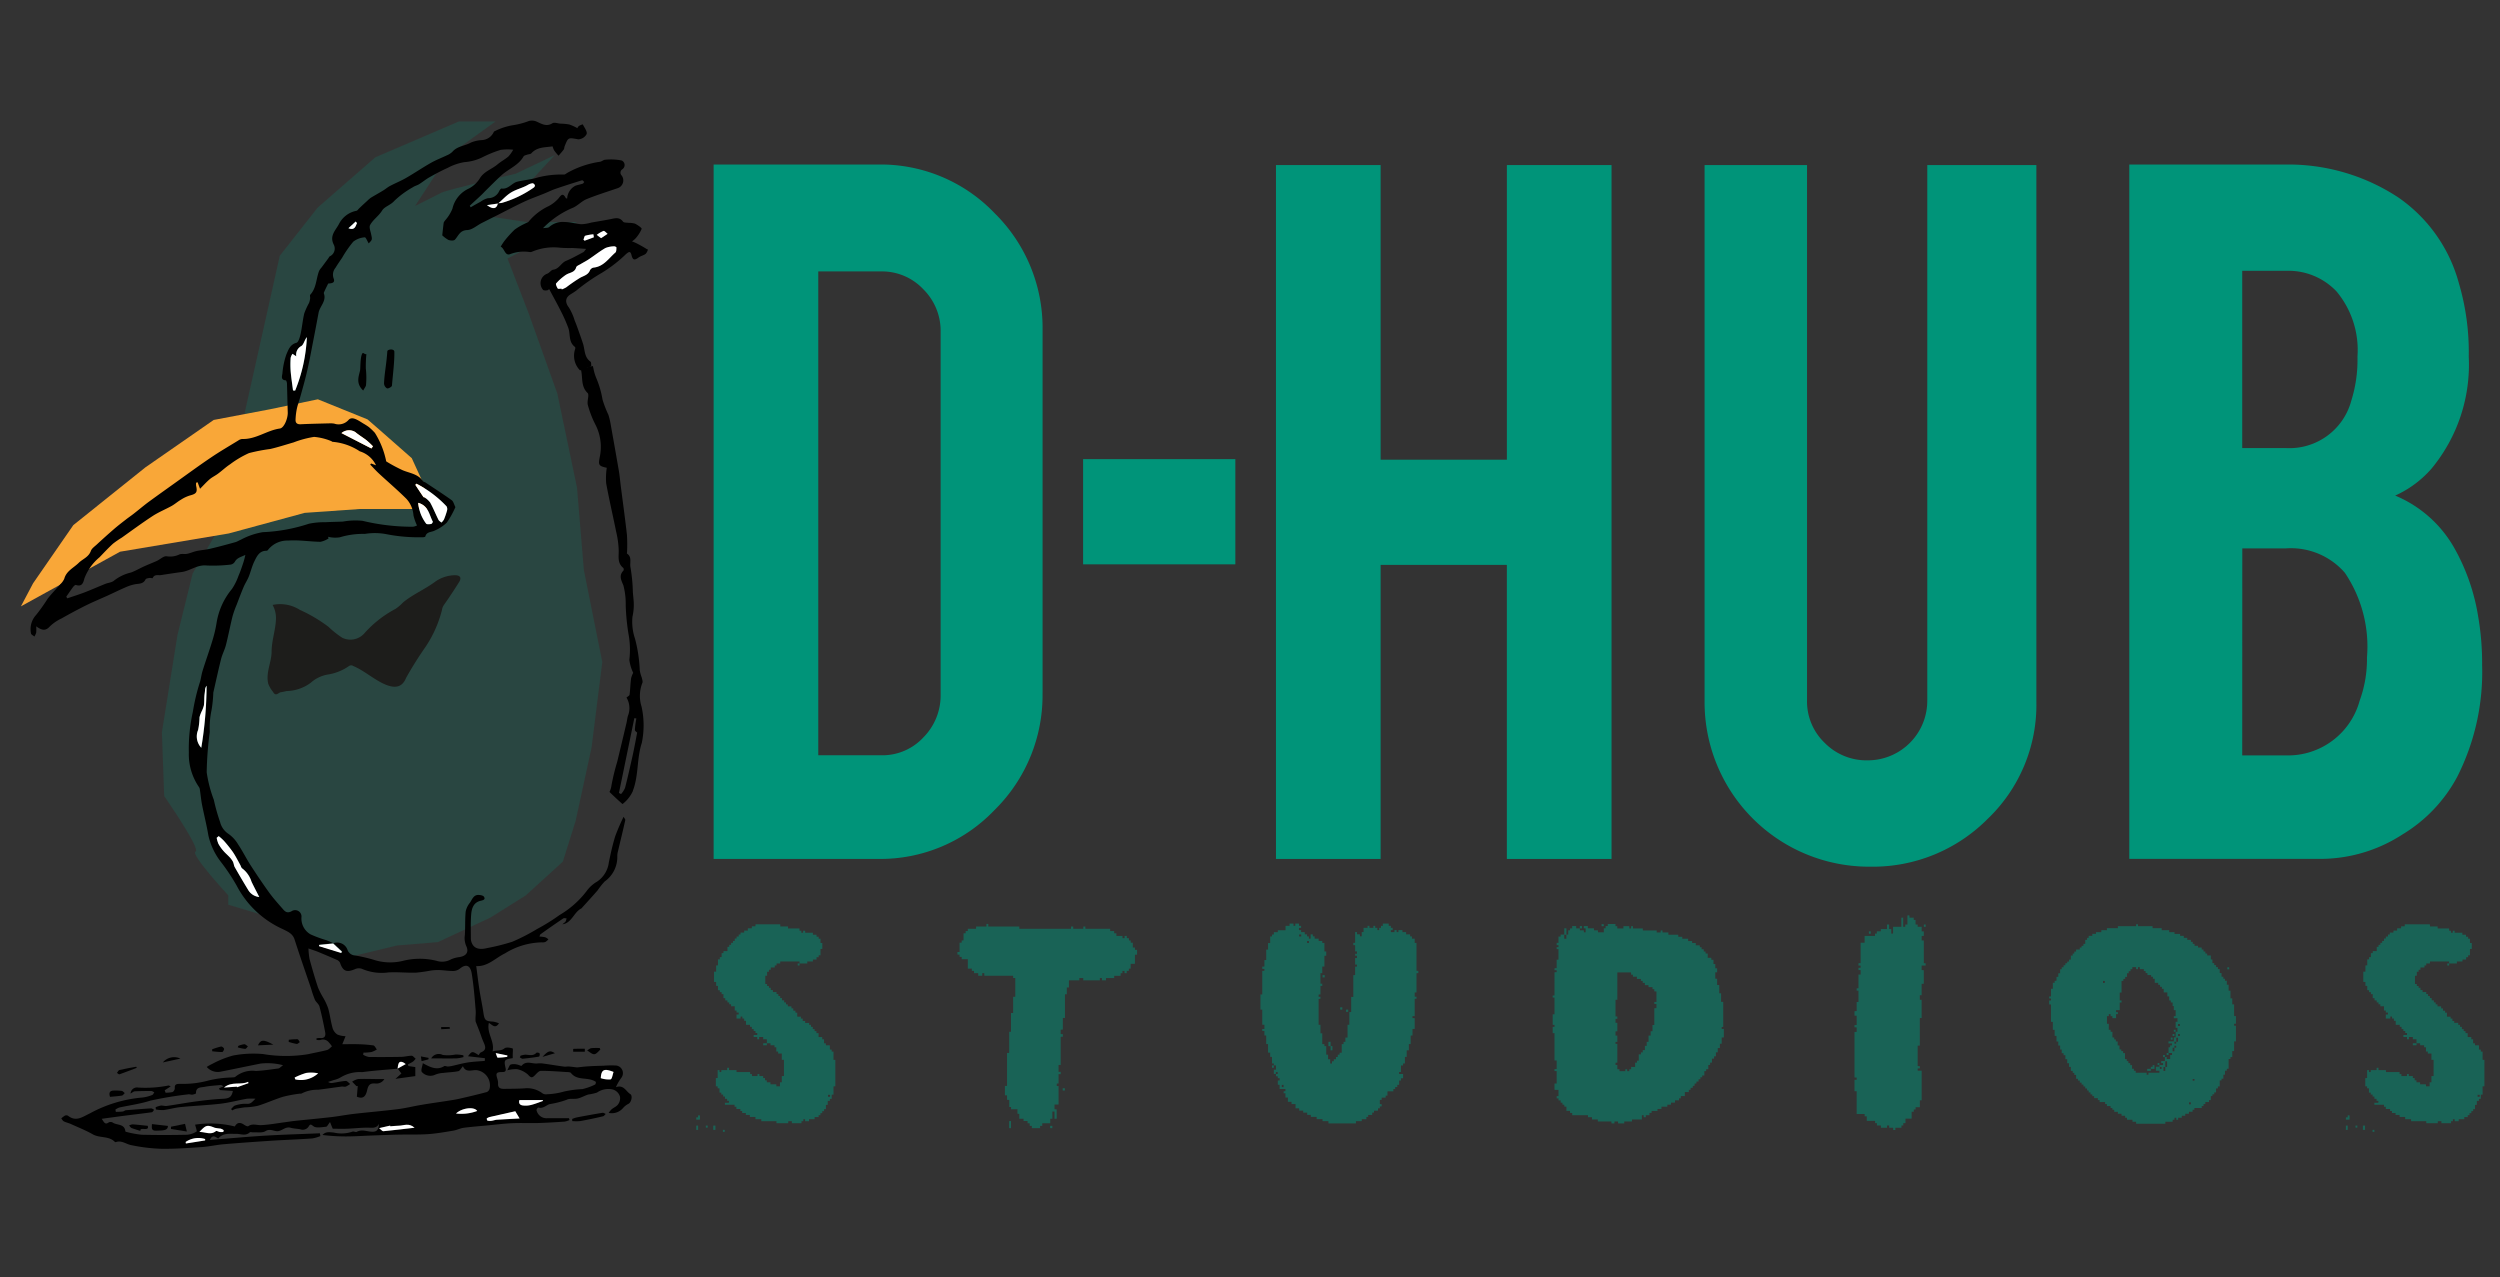 <?xml version="1.0" encoding="UTF-8"?> <svg xmlns="http://www.w3.org/2000/svg" xmlns:xlink="http://www.w3.org/1999/xlink" id="Componente_1_21" data-name="Componente 1 – 21" width="137" height="70" viewBox="0 0 137 70"><rect x="0" y="0" width="137" height="70" fill="#333333" stroke="none"/><defs><clipPath id="clip-path"><rect id="Rettangolo_23" data-name="Rettangolo 23" width="137" height="70" transform="translate(140 534.433)" fill="none" stroke="#707070" stroke-width="3" stroke-dasharray="13"></rect></clipPath></defs><g id="Gruppo_di_maschere_5" data-name="Gruppo di maschere 5" transform="translate(-140 -534.433)" clip-path="url(#clip-path)"><g id="b" transform="translate(141.147 541.043)"><g id="c" transform="translate(0 0)"><g id="Raggruppa_76" data-name="Raggruppa 76"><g id="Raggruppa_73" data-name="Raggruppa 73" transform="translate(37.004 43.554)" opacity="0.5"><g id="Raggruppa_72" data-name="Raggruppa 72"><path id="Tracciato_370" data-name="Tracciato 370" d="M42.234,60.489v.234h-.2V60.6h.1v-.109h.1Zm-.1.561v.234h-.1V61.05Zm.527,0v.109h-.1V61.05Zm3.977-11.019v.109h.424v.109h.629v.125h.1v.109h.1v-.109H48v.109h.424v.109h.2V50.7h.117v.109h.1v.234h.1v.328h-.1v.344h-.1v.109h-.117v.125h-.2v.109h-.307v.109h-.424v.109h-.1v-.109h.1v-.109H46.635v.109h-.2v.109h-.1v.109h-.219v.125h-.1v.109h-.1v.219h-.1v.453h.1V53.4h.1V53.5h.1v.125h.117v.109h.2v.109h.1v.109h.1v.109h.1v.125h.117V54.3h.1v.109h.1v.109h.2v.109h.1v.125h.117v.109h.1v.219h.2v.109h.1v.125H48v.109h.219v.109h.1v.109h.1v.125h.1v.109h.1v.109h.117V56.2h.2v.125h.1v.219h.1v.109h.219v.234h.1v.109h.1v.453h.1v1.451h-.1v.453h-.1v.234h-.1v.109h-.117v.219h-.1v.234h-.1v.109h-.1v.109h-.1v.109h-.1v.109h-.219V60.7h-.307v.109H48V60.7h-.1v.109h-.1v.109h-.527V60.81h-.2v.109H46.43V60.81H45.6V60.7h-.322v-.125h-.307v-.109h-.219V60.36h-.2v-.109h-.1v-.109h-.219v-.125h-.1v-.109h-.527V59.8h.219v-.109h-.1v-.109h-.117v-.125h-.1V59.35h-.1v-.109h-.1v-.234h-.1V58.9h-.1v-.453h.1V58.01h.1v.109h.1V58.01h.322v-.125h.1v.125h.41v.109h.746v.109h.1v.109h.307v-.109h.1v.109H45.7v.109h.1v.125h.1v.109h.2v.109h.322v.109h.2v-.219h.1v-.344h.117v-.889h-.117V57.1h-.2v-.109h-.1v-.234h-.1v-.109h-.219v-.109h-.2v.109h-.2v-.109h.2v-.219h-.2v-.125H45.48v.125h-.1v-.125h-.2v-.109h.2v-.109h-.1v-.109h-.1V55.76h-.1v-.125h-.1v-.109h-.219v-.219h-.1v-.125h-.1v-.109h-.1v.109h-.219v-.219h.117v-.109h-.117v-.109h-.1v-.234h-.2V54.4h-.1V54.3h-.1v-.109h-.117v-.125h-.1v-.219h-.1v-.109h-.1v-.109h-.1v-.234h-.1v-.219h-.117v-.561h.117v-.344h.1v-.328h.1v-.125h.1v-.219h.1v-.109h.219v-.234h.1v-.109h.1v-.109h.1v-.109h.1V50.8h.1v-.109h.117v-.109h.1v-.109h.2v-.109h.2v-.125h.219v-.109h.2v-.109h1.36ZM43.083,61.05v.234h-.117V61.05Zm.512.234v.109h-.1v-.109Zm5.657-1.92v.109h.117v-.109Z" transform="translate(-42.03 -49.532)" fill="#009479"></path><path id="Tracciato_371" data-name="Tracciato 371" d="M59.981,49.995v.141h1.7v.125h2.836v-.125h.117v.125h.555v-.125H65.3v.125h1.36v.125h.219v.125H67v.141h.336v.125h.117v-.125h.117v.125h.117V50.9h.1v.125H67.9v.264h.117v.125h.117v.264h-.117v.5h-.234v.264h-.1v.125h-.117v.125h-.117V52.57h-.117v.125h-.1v.141h-.35v.125h-.453v.125H66.21v-.125h-.117v.125h-.906v-.125h-.219v.125H64.4v.389h-.117v.375h-.1v1.295h-.117v.639h-.117v.25h.117v.141h-.117v1.545h-.117V58.1h.117v.125h-.117v.514h-.1v.141h.1V59.89H63.61v.264h.117v.514H63.61v-.391h-.117v.391h-.117v.25h-.438v.141h-.117v.125h-.453V61.06h-.117v-.141h-.117v-.125h-.219v-.125h-.234V60.4h-.1v-.25h-.35v-.125h-.1v-.389H61.01v-.25h-.117v-.514h.117V57.063h.117V55.907h.1V54.877h.117v-.889h.117V52.957h-.117v-.125h-1.58v-.141H59.65v.141H59.43v-.141H59.2v-.125H59.08v-.125h-.219v-.514h-.336V51.8h-.117v-.125h-.117v-.141h.117v-.514h.117V50.9h.1v-.389h.117v-.125h.117v-.125h.453v-.125h.57v-.141h.1Zm1.244,10.8v.389h-.1V60.8Zm2.266.264v.125h-.117V61.06ZM64.177,59v.125h-.117V59Z" transform="translate(-43.974 -49.527)" fill="#009479"></path><path id="Tracciato_372" data-name="Tracciato 372" d="M78.959,49.979V50.1h.1v-.125h.2V50.1h.117v.109h-.117v.125h.117v.109h.2v.125H79.7v.109h.1V50.8h.1v-.234h.117v.109h.1V50.8h.219v.125h.2v.109h.117v.469h.1v.234h-.1v.592h-.117v.359h-.1v.578h.1v.125h-.1v.469h-.1v.125h.1V54.1h-.1v1.42h.1v.469h.1v.592h.117v.109h.1v.469h.1v.25h.117v.234h.1v-.125h.1v-.109h.117v-.125h.1v-.125h.1v-.109h.117v-.469h.1v-.125h.1v-.234h.117v-.7h.1v-.7h.1v-.828h.117V52.8h.1v-.469h.1v-.109h-.1v-.359h.1v-.125h-.1V51.63h.1V51.5h-.1v-.344h-.1v-.125h.1v-.592h.1v.125H82.6v.109h.1v-.234h.1V50.21h.219V50.1h.1v.109h.219V50.1h.1v.109h.117v.125h.1V50.21h.1V50.1h.1v-.125h.322V50.1h.117v.109h.1v.125h-.1v.109h.2v-.109h.117v.109h.1v-.109h.219v.109h.2v.125h.219v.109h.1V50.8H85.6v.234h.1v1.53h.1v.125h-.1v1.061h-.1v.234h.1v.109h-.1v.953H85.48v.109H85.6v.594H85.48v.359h-.1v.469h-.1v.344h-.117v.359h-.1v.359h-.1v.109h-.117v.359h-.1v.109h.219v.234h-.117v.125h-.1v.234h-.1v.125h-.117v.109h-.1v.125h-.322V59.4h-.1v.109h-.219v.125h-.1v.234h.1v.125h-.1V60.1h-.1v.125h-.219v.109h-.1v.125h-.219v.109h-.1v.125H82.7V60.8H82.38v.125H80.874V60.8h-.322v-.109h-.322v-.125H79.91v-.109h-.2v-.125h-.219v-.109h-.219V60.1h-.2v-.234h-.219v-.125h-.2v-.234H78.52v-.234h-.1v-.109h.1V59.04H78.2v-.234h-.1v-.234h.1v-.125h-.1V58.34h-.1v-.125h-.117v-.234h.117v-.234h-.117v.125h-.1v-.125h.1v-.109h-.1v-.359h-.1v-.234h-.117v-.469h-.1v-.469h-.1v-.25h-.117V55.75h.117v-.234h-.117v-.828h-.1v-.828h.1V52.566h.117v-.109h-.117v-.125h.117v-.359h.1V51.4h.1v-.359h.117v-.359h.1v-.109h.1v-.125H78.1v-.109h.424V50.1h.219v-.125h.219Zm-.965,8.132v.109h.1V58.11Zm.322.7v.125h.1v-.125Zm.951-8.24v.109h.117v-.109Zm.438.359v.109h.1v-.109ZM80.67,52.8v.125h-.117V52.8Zm.322,3.653v.234h.1v.234h-.1V56.69h-.117v-.234Zm.643-1.889v.125h-.117v-.125Zm.322.125v.125h-.117v-.125Z" transform="translate(-46.227 -49.526)" fill="#009479"></path><path id="Tracciato_373" data-name="Tracciato 373" d="M98.779,50.012v.109h.1v.125h.336v-.125h.322v.125h.1v-.125h.1v.125h.541v.109h.76v.109h.219v-.109h.1v.109h.322v.125h.541V50.7h.219v.109h.322v.125h.219v.109h.2v.125h.219v.109h.1v.109h.117v.125h.1v.109h.117v.234h.2v.109h.117v.234h.1v.234h.1v.219h-.1V53h.1v.344h.117V53.8h.1v.469h.117V55.64H104.6v.109h.117v.469H104.6v.344h-.1V56.8h-.117v.234h-.1v.219h-.1v.125h-.117v.219h-.1v.125h-.1v.234h-.117v.109h-.1v.234h-.117V58.4h-.1v.109h-.1v.125h-.117v.109h-.1v.125h-.1v.109h-.117v.109h-.1v.125h-.219v.219h-.219v.125h-.1v.109h-.219v.125h-.219V59.9h-.2v.109h-.322v.125h-.219v.109h-.322v.109h-.117v.125h-.2v.109h-.117v-.109h-.1v.234h-.541v.109h-.424v.109h-.336v-.109h-.2v.109H98.56v-.109h-.746v-.109h-.322v-.125h-.219v-.109h-.863v-.125h-.117V60.24h-.2v-.234h-.117V59.9h-.1v-.109h-.1v-.125h-.117v-.109h-.1v-.125h.1v-.344h-.219v-.344h.117v-.686h-.117v-.109h.117v-.469h-.117v-1.5h-.1v-.344h.1v-.109h-.1V54.95h.1v-.92h-.1v-.109h.1V52.641h.117v-.109h-.117v-.109h.117v-.469h.1v-.578h-.1v-.109h.1V51.16h-.1v-.125h.1v-.344h.117v-.109h.2v-.344h.117v.344h.1v-.234h.1V50.24h.117v-.125h.219v.125h.2v-.125h.117v.125h-.117v.109h.219v.109h.1v-.219h-.1v-.125h.219v.125H97.6v.109h.219v.109h.322v-.219h.1v-.125h.117V50h.424Zm-2.807.578v.219h.117V50.59Zm2.164-.578v.109h-.117v-.109Zm.746,2.637v1.5h-.1v.92h.1v.125h-.1v.219h.1v.469h-.1v.234h.1v.344h-.1v.109h.1V57.6h-.1v.125h.1v.234H99v.109h.322v-.109h.1v.109h.117v-.109h.1v-.125h.219V57.6h.1v-.109h.1v-.344h.117v-.109h.1v-.125h.117v-.234h.1v-.219h.1v-.344h.117V55.88h.1v-.344h.1v-.922h.117V54.38h-.117v-.109h.117v-.578h-.117v-.125h-.1v-.109h-.219v-.109h-.2v-.125h-.117v-.109h-.1V53.01h-.219v-.125h-.219v-.109h-.1v-.125h-.76Z" transform="translate(-48.403 -49.529)" fill="#009479"></path><path id="Tracciato_374" data-name="Tracciato 374" d="M117.137,49.465v.125h.234v.125h.1v.25h.117v.125h.219v.25h.117v.25h-.117v.25h.117v1.248h.1v.125h-.219v.25h.117v.75h-.117v.625h-.1v.25h.1v1h-.1V56.6h-.117v1.125h.117v.125h-.117v.125h.219V59.6h-.1v.375h-.234V60.1h-.1v.125h-.117V60.6h-.336v.25H116.8v.125h-.1V61.1h-.336v.125h-.117V61.1h-.219v-.125h-.117V61.1h-.336v-.125h-.219v-.125h-.1v-.125H114.8v-.25h-.117v-.125h-.438V59.1h-.117v-.625h.117V58.35h-.117v-2.5h.117V55.6h-.117v-.125h.117v-.514h-.117v-.25h.117v-.5h.1v-.625h-.1v-.125h.1v-.75h.117v-.25h-.117v-.125h.117v-.125h-.117v-.125h.117V50.964h.219v-.375h.57v-.125h.1v-.125h.219v-.125h.336v-.25h.117v.25h.117v.25h.1v-.375h.453v-.5h.1v.5h.117v-.125h.117v-.5h.1Zm-2.121.875v.125h-.1v-.125Zm3.012-.375v.125h-.1v-.125Z" transform="translate(-50.651 -49.465)" fill="#009479"></path><path id="Tracciato_375" data-name="Tracciato 375" d="M131.1,50.014v.109h.8v.109h.5v.109h.41v.109h.293v.094h.307v.109h.2v.109h.191v.109h.2v.109h.1v.109h.1v.109h.191v.094h.2V51.4h.1v.109h.1v.109h.1v.109h.2v.219h.088v.2h.1v.109h.1v.109h.1v.109h.1v.219h.1v.2h.1V53h.088v.109h.1v.219h.1v.328h.1v.422h.1v.328h.1v.639h.1v.422h-.1v.109h.1v.858h-.1v.531h-.1v.328h-.1V57.4h-.1v.531h-.1v.109h-.1v.219h-.088v.219h-.1v.094h-.1V58.9h-.1v.109h-.1v.219h-.1v.109h-.1v.094h-.088v.219h-.1v.109h-.2v.109h-.1v.109h-.1v.109h-.4v.094h-.1v.109h-.2V60.4h-.2v.109h-.191v.109h-.2v.109h-.1v-.109h-.1v.109H133v.109h-.4v.109H131v-.109h-.2v-.109H130.5v-.109h-.1v-.109h-.2V60.4h-.2v-.109H129.8V60.18h-.1v-.094h-.1v-.109h-.2v-.109h-.1V59.76H129v-.109h-.1v-.109h-.2v-.109h-.1V59.34h-.1v-.109h-.1v-.109h-.088v-.109h-.1v-.109h-.1V58.8h-.1v-.109h-.1V58.58h-.1v-.094h-.1v-.219h-.1v-.109h-.088v-.109h-.1V57.83h-.1v-.2h-.1v-.219h-.1v-.219h-.1V57.08h-.1v-.2h-.088v-.219h-.1v-.219h-.1v-.311h-.1V55.8h-.1v-.436h-.1v-.953h-.1v-.219h.1v-.109h-.1v-.109h.1v-.422h.1v-.328h.1v-.109h.1V52.9h.1v-.2h.1v-.219h.088v-.109h.1v-.109h.1v-.109h.1v-.094h.1v-.109h.1v-.219h.1v-.109h.088v-.109h.1V51.4h.2v-.109h.1V51.2h.1v-.109h.1V50.87h.1v-.109h.088v-.109h.2v-.109h.2V50.45h.293v-.109h.307v-.109h.6v-.109H131v-.109h.1Zm-1.916,3.106v.109h.1V53.12Zm1.608-.75v.109h-.1v.109h-.1V52.7H130.5v.2h-.1v.109h-.1v.109h-.1v.639h-.1v.436h.1V54.3h-.1v.422h-.2v.109h.1v.109h-.1v.219H129.7V55.05h-.1v-.109h-.1v.109h-.1v.422h.1V55.8h.1v.109h.1v.311h.1v.109h.088v.109h.1v.219h.1v.219h.1v.094h.1v.109h.1v.328h.1v.109h.088v.109h.1v.109h.1v.2h.1v.109h.1v.109h.6v.109h.1v-.109h.6v-.109h-.191v-.219h.191V57.73h-.1v-.109h.1v.109h.2v-.109h-.1v-.109h.2v-.219h-.1v-.109h.1v.109h.1V57.4h.191v-.219h.1v-.109h-.191v.109h-.1v-.109h.1v-.311h.088v-.109h.1v-.109h-.191v-.109h.293v-.219h.1v-.311h-.1V55.8h.1v.109h.1v-.219h-.1v-.328h.1v-.2h-.2v-.109h.1V54.72h-.1V54.5H133v-.2h-.1v-.109h-.088V53.97h-.1v-.219h-.2v-.2h-.1v-.109h-.1v-.109h-.1v-.109h-.191V53h-.1v-.109h-.1V52.8h-.2v-.109h-.1v-.109h-.1v-.109H131.2v-.109h-.1v.109H131v-.109h-.2Zm1.213,5.37v.2h-.2v.109h-.2v-.109h.2v-.109h.1V57.74Zm.293.094v.109h.1v-.109Zm.2,0v.219h.1v-.219Zm.1-.311v.311h.1v-.311Zm.4-1.295v.109h-.1v-.109Zm.1-.2v.109H133v-.109Zm-.1.75v.2h.1v-.2Zm.1-.328v.109h.1v-.109Zm0,.219v.109h.1v-.109Zm.1-.436v.219h.1V56.23Zm.1-.75v.109h.1V55.48Zm0,.547v.109h.1v-.109Zm.6,3.745v.109h.1v-.109Zm.2-1.281v.094h.1v-.094Zm2-6.118v.109h-.1v-.109Z" transform="translate(-52.091 -49.53)" fill="#009479"></path><path id="Tracciato_376" data-name="Tracciato 376" d="M144.912,60.489v.234h-.2V60.6h.1v-.109h.1Zm-.1.561v.234h-.1V61.05Zm.527,0v.109h-.1V61.05Zm3.977-11.019v.109h.424v.109h.629v.125h.1v.109h.1v-.109h.1v.109h.424v.109h.2V50.7h.117v.109h.1v.234h.1v.328h-.1v.344h-.1v.109H151.3v.125h-.2v.109h-.307v.109h-.424v.109h-.1v-.109h.1v-.109h-1.053v.109h-.2v.109h-.1v.109h-.219v.125h-.1v.109h-.1v.219h-.1v.453h.1V53.4h.1V53.5h.1v.125h.117v.109h.2v.109h.1v.109h.1v.109h.1v.125h.117V54.3h.1v.109h.1v.109h.2v.109h.1v.125h.117v.109h.1v.219h.2v.109h.1v.125h.1v.109h.219v.109h.1v.109h.1v.125h.1v.109h.1v.109h.117V56.2h.2v.125h.1v.219h.1v.109h.219v.234h.1v.109h.1v.453h.1v1.451h-.1v.453h-.1v.234h-.1v.109h-.117v.219h-.1v.234h-.1v.109h-.1v.109h-.1v.109h-.1v.109H151.2V60.7h-.307v.109h-.219V60.7h-.1v.109h-.1v.109h-.527V60.81h-.2v.109h-.629V60.81h-.834V60.7h-.322v-.125h-.307v-.109h-.219V60.36h-.2v-.109h-.1v-.109H146.9v-.125h-.1v-.109h-.527V59.8h.219v-.109h-.1v-.109h-.117v-.125h-.1V59.35h-.1v-.109h-.1v-.234h-.1V58.9h-.1v-.453h.1V58.01h.1v.109h.1V58.01h.322v-.125h.1v.125h.41v.109h.746v.109h.1v.109h.307v-.109h.1v.109h.219v.109h.1v.125h.1v.109h.2v.109h.322v.109h.2v-.219h.1v-.344h.117v-.889h-.117V57.1h-.2v-.109h-.1v-.234h-.1v-.109h-.219v-.109h-.2v.109h-.2v-.109h.2v-.219h-.2v-.125h-.219v.125h-.1v-.125h-.2v-.109h.2v-.109h-.1v-.109h-.1V55.76h-.1v-.125h-.1v-.109h-.219v-.219h-.1v-.125h-.1v-.109h-.1v.109H146.9v-.219h.117v-.109H146.9v-.109h-.1v-.234h-.2V54.4h-.1V54.3h-.1v-.109h-.117v-.125h-.1v-.219h-.1v-.109h-.1v-.109h-.1v-.234h-.1v-.219h-.117v-.561h.117v-.344h.1v-.328h.1v-.125h.1v-.219h.1v-.109h.219v-.234h.1v-.109h.1v-.109h.1v-.109h.1V50.8h.1v-.109h.117v-.109h.1v-.109h.2v-.109h.2v-.125h.219v-.109h.2v-.109h1.36ZM145.761,61.05v.234h-.117V61.05Zm.512.234v.109h-.1v-.109Zm5.657-1.92v.109h.117v-.109Z" transform="translate(-54.308 -49.532)" fill="#009479"></path></g></g><g id="Raggruppa_74" data-name="Raggruppa 74" transform="translate(37.96 2.406)"><path id="Tracciato_377" data-name="Tracciato 377" d="M61.14,31.677A8.817,8.817,0,0,1,58.5,38.11a8.634,8.634,0,0,1-6.374,2.67H43.116V2.727h9.011a8.633,8.633,0,0,1,6.39,2.67,8.812,8.812,0,0,1,2.625,6.4V31.677ZM48.851,35.1h3.458a3.061,3.061,0,0,0,2.307-.985,3.26,3.26,0,0,0,.94-2.321V11.892A3.211,3.211,0,0,0,54.6,9.556a3.1,3.1,0,0,0-2.291-.971H48.851V35.107Z" transform="translate(-43.116 -2.727)" fill="#009479"></path><path id="Tracciato_378" data-name="Tracciato 378" d="M66.113,21.065h8.343V26.83H66.113Z" transform="translate(-45.866 -4.92)" fill="#009479"></path><path id="Tracciato_379" data-name="Tracciato 379" d="M83.853,24.672V40.786H78.118V2.762h5.735V18.907h6.919V2.762h5.735V40.786H90.771V24.672Z" transform="translate(-47.302 -2.732)" fill="#009479"></path><path id="Tracciato_380" data-name="Tracciato 380" d="M113.868,41.21a9.014,9.014,0,0,1-9.072-9.043V2.762h5.614V32.105a3.138,3.138,0,0,0,.971,2.323,3.211,3.211,0,0,0,2.338.955A3.263,3.263,0,0,0,117,32.105V2.762h5.978v29.4A8.641,8.641,0,0,1,120.3,38.6a8.867,8.867,0,0,1-6.433,2.61Z" transform="translate(-50.492 -2.732)" fill="#009479"></path><path id="Tracciato_381" data-name="Tracciato 381" d="M131.231,40.782V2.727h8.587a10.953,10.953,0,0,1,6.132,1.789,8.347,8.347,0,0,1,3.338,4.7,13.3,13.3,0,0,1,.545,4.036,8.937,8.937,0,0,1-2.032,6.13,5.784,5.784,0,0,1-2,1.487,6.662,6.662,0,0,1,3.247,2.883,11.256,11.256,0,0,1,1.305,3.764,15.027,15.027,0,0,1,.213,2.639,12.69,12.69,0,0,1-1.367,6.13,8.181,8.181,0,0,1-3,3.155,8.266,8.266,0,0,1-4.339,1.336H131.229Zm6.189-22.516h2.4a3.512,3.512,0,0,0,3.581-2.61,7.421,7.421,0,0,0,.334-2.4,5.012,5.012,0,0,0-1.153-3.581,3.633,3.633,0,0,0-2.762-1.123h-2.4Zm0,16.841h2.4a4.07,4.07,0,0,0,4.036-3,6.616,6.616,0,0,0,.4-2.366,7.219,7.219,0,0,0-1.213-4.643,3.914,3.914,0,0,0-3.219-1.336h-2.4Z" transform="translate(-53.653 -2.727)" fill="#009479"></path></g><g id="Raggruppa_75" data-name="Raggruppa 75"><path id="Tracciato_382" data-name="Tracciato 382" d="M12.412,42.457s-2.1-2.27-1.795-2.4S8.9,37.015,8.9,37.015l-.125-3.5.854-5.329.832-3.37,1.428-2.448,1.778-7.943,1.567-7.017,2.075-2.639,3.161-2.758L25.049.047h2.01L24.433,1.938,22.65,4.679s1.106-.561,1.444-.729,4.071-1.041,4.071-1.041L30.3,1.893,29.143,3.144,25.937,5.134l2.807.424h2.78l-3.809,2,1.151,2.983,1.58,4.421,1.078,5.155.375,4.509,1.01,5.044-.588,4.686-.873,4.018-.7,2.233-2.032,1.852-1.936,1.215L23.9,45.018l-2.243.186-2.616.629-2.2-.813-2.3-1.412-2.131-.641" transform="translate(-1.05 -0.001)" fill="#009479" fill-rule="evenodd" opacity="0.2"></path><path id="Tracciato_383" data-name="Tracciato 383" d="M16.272,17.341l-2.639.549-3.069.582-3.745,2.6L2.872,24.234.666,27.424,0,28.686l5.431-2.993,5.956-1,4.161-1.129,3.016-.211h3.7l-.174-1.319-.672-1.467-1.885-1.657-.543-.469" transform="translate(0 -2.069)" fill="#f9a738"></path><path id="Tracciato_384" data-name="Tracciato 384" d="M19.435,51.212s-.006,0-.008,0,0,0,0,0h0Z" transform="translate(-2.323 -6.119)" fill-rule="evenodd"></path><path id="Tracciato_385" data-name="Tracciato 385" d="M34.4,7.055a6.633,6.633,0,0,0-.6-.342,2.231,2.231,0,0,0-.242-.1,1.108,1.108,0,0,0,.2-.168,1.869,1.869,0,0,0,.33-.516c.016-.057-.221-.215-.361-.287a1.217,1.217,0,0,0-.35-.045c-.109-.016-.262,0-.311-.07-.186-.248-.41-.191-.652-.139-.361.072-.721.129-1.084.193a2.376,2.376,0,0,1-.539.092c-.3-.016-.6-.121-.9-.121a1.134,1.134,0,0,0-.86.266c-.07.07-.229.049-.35.072a4.929,4.929,0,0,1,1.666-1.131c.258-.123.463-.354.723-.461.547-.223,1.117-.4,1.678-.592A.45.45,0,0,0,33,3.011a.223.223,0,0,1,.035-.354A.277.277,0,0,0,33,2.181a2.986,2.986,0,0,0-.9-.043c-.1,0-.188.092-.289.111a5.176,5.176,0,0,0-1.795.608c-.059.035-.119.092-.182.094a5.128,5.128,0,0,0-1.463.166c-.356.113-.738.135-1.1.225-.3.076-.49.43-.861.375-.037-.006-.1.084-.129.141a.656.656,0,0,1-.613.387,1.125,1.125,0,0,0-.4.191c-.184.1-.367.2-.549.309l-.049-.086c.211-.2.424-.389.633-.586.082-.078.16-.164.242-.246.289-.283.572-.574.871-.844.391-.352.924-.537,1.2-1.024.031-.055.135-.074.207-.1s.176-.023.221-.074c.32-.354.752-.316,1.162-.379a1.076,1.076,0,0,0,.1.24,2.884,2.884,0,0,0,.229.272c.1-.115.195-.223.285-.342.031-.045.025-.115.047-.17.2-.51.2-.484.748-.385a.549.549,0,0,0,.459-.289C31.116.585,30.95.378,30.864.2a.753.753,0,0,0-.215.09.327.327,0,0,0-.084.119,2.636,2.636,0,0,0-.432-.2,3.01,3.01,0,0,0-.494-.049C29.49.151,29.3.075,29.2.139c-.348.215-.611.018-.906-.107a.665.665,0,0,0-.375-.02,4.156,4.156,0,0,1-.852.229A3.373,3.373,0,0,0,26.06.563a.141.141,0,0,0-.074.051.758.758,0,0,1-.668.449,1.816,1.816,0,0,0-.588.135c-.33.186-.75.193-1.016.508a.934.934,0,0,1-.3.191c-.293.141-.6.256-.879.416-.461.262-.9.561-1.358.824-.283.164-.588.285-.877.438-.125.064-.234.162-.354.236-.229.141-.467.27-.7.412a1.646,1.646,0,0,0-.193.166c-.148.135-.3.275-.443.412-.051.047-.092.123-.15.135a1.365,1.365,0,0,0-.959.725c-.182.348-.537.641-.281,1.137a.469.469,0,0,1-.215.631c-.039.016-.059.074-.088.113-.125.17-.252.34-.379.512a.812.812,0,0,0-.131.191c-.16.428-.141.922-.477,1.289-.035.037,0,.135-.008.2a1.113,1.113,0,0,1-.059.25,4.06,4.06,0,0,0-.262.572c-.09.371-.119.752-.2,1.123-.041.178-.117.461-.229.49-.356.094-.447.4-.553.639a4.192,4.192,0,0,0-.217,1.045c-.023.15-.1.359.186.375.025,0,.061.111.064.17.016.531.025,1.059.043,1.59.01.326-.2.846-.428.879-.715.1-1.315.6-2.063.574a.429.429,0,0,0-.221.084c-.506.309-1.018.608-1.508.94-.643.434-1.268.893-1.9,1.344-.512.367-1.026.731-1.53,1.1-.266.2-.52.416-.781.619-.145.115-.3.217-.445.332-.215.166-.43.332-.637.51-.318.275-.631.557-.942.844-.121.115-.285.221-.336.365-.123.342-.451.438-.67.656-.275.27-.668.436-.785.863a.915.915,0,0,1-.215.3c-.229.264-.477.516-.692.791a9.967,9.967,0,0,1-.633.891,1.149,1.149,0,0,0-.285,1.012c0,.066.123.117.186.176a1.031,1.031,0,0,0,.1-.211,2.1,2.1,0,0,0,0-.35c.3.219.51.277.754,0a2.353,2.353,0,0,1,.629-.428c.44-.25.889-.492,1.342-.717.377-.188.77-.35,1.156-.524.332-.152.658-.311.99-.457a2.462,2.462,0,0,1,.541-.178c.223-.039.459-.01.582-.27.023-.045.127-.061.2-.074s.182.025.188.006c.1-.229.3-.139.465-.166.381-.061.76-.117,1.141-.17.455-.066.826-.4,1.33-.356a8.21,8.21,0,0,0,1.344-.049.341.341,0,0,0,.227-.16c.121-.215.328-.25.572-.371a4.226,4.226,0,0,1-.109.42c-.082.246-.164.494-.268.731a3.151,3.151,0,0,1-.356.715,3.862,3.862,0,0,0-.834,1.8,7.137,7.137,0,0,1-.232,1.01c-.168.559-.367,1.108-.541,1.666-.059.186-.084.383-.131.574A11.176,11.176,0,0,0,9.493,32.4a9.356,9.356,0,0,0-.219,2.229A3.167,3.167,0,0,0,9.819,36.5a.309.309,0,0,1,.061.166c.041.272.066.547.117.817.111.559.252,1.11.346,1.674a3.683,3.683,0,0,0,.688,1.461,10.942,10.942,0,0,1,.865,1.3A5.3,5.3,0,0,0,14.421,44.3c.244.125.539.232.645.561.289.9.6,1.793.906,2.69a6.233,6.233,0,0,0,.209.617c.061.135.215.236.252.373.123.461.221.928.311,1.4.041.2-.016.361-.281.326a.786.786,0,0,0-.195.02v.078a.561.561,0,0,0,.215.014.4.4,0,0,1,.428.09,1.949,1.949,0,0,1,.207.256c-.088.068-.168.17-.266.2-.342.09-.692.15-1.039.229a7.569,7.569,0,0,1-2.479-.008,6.025,6.025,0,0,0-1.627.08,5.3,5.3,0,0,0-1.121.445,3.116,3.116,0,0,0-.332.182.805.805,0,0,0,.8.252c.717-.141,1.434-.293,2.151-.436a3.366,3.366,0,0,1,1.233.09c-.135.1-.195.168-.26.178-.41.055-.817.117-1.229.137a1.47,1.47,0,0,0-1.123.316c-.043.043-.145.031-.219.041a5.946,5.946,0,0,0-1.25.164,5.271,5.271,0,0,1-1.571.184c-.17.006-.3.012-.281.238a.26.26,0,0,1-.121.211A1.734,1.734,0,0,1,8,53.266l-.049-.133.33-.213c-.078-.037-.1-.053-.113-.051a6.452,6.452,0,0,1-1.662.115.355.355,0,0,0-.426.326c.113-.061.17-.119.232-.121.3-.014.6-.018.908-.016.053,0,.109.047.162.072-.037.049-.064.127-.111.143a1.991,1.991,0,0,1-.541.141,7.29,7.29,0,0,0-2.881.871c-.387.18-.75.481-1.194.129a.194.194,0,0,0-.172-.008,1.246,1.246,0,0,0-.2.154c.047.055.084.131.141.16.119.061.254.088.379.143.4.182.82.348,1.207.568s.877.074,1.209.414a.069.069,0,0,0,.057.012c.316-.111.559.113.84.166a9.517,9.517,0,0,0,1.629.2c.75.012,1.5-.043,2.25-.094.4-.029.8-.123,1.207-.156.863-.074,1.725-.133,2.588-.191.75-.047,1.5-.072,2.245-.125a2.008,2.008,0,0,0,.447-.129l-.025-.154c-.994.043-1.991.07-2.985.129s-2,.154-3.047.236c.158-.34.324-.143.465-.08.268-.328.649-.244.971-.254.258-.006.516.139.754-.082.031-.029.113,0,.17,0,.234-.014.51.043.688-.066.268-.164.473.027.695,0s.408-.262.684-.186c.172.049.356.051.529.084a.384.384,0,0,0,.465-.162c.086-.141.121-.107.266,0s.453.043.684.023c.059-.006.111-.127.215-.258.057.139.1.258.15.367.262,0,.52.008.779,0,.377-.016.752-.059,1.127-.059.24,0,.479.061.633-.211-.035.219-.043.43-.348.434s-.58-.154-.875.006c-.059.031-.176-.041-.24-.01a1.835,1.835,0,0,1-1.018.049c-.219-.018-.44-.07-.621.133a10.472,10.472,0,0,0,1.264.08c.459,0,.922-.031,1.381-.049.518-.018,1.037-.041,1.551-.051.533-.01,1.067.008,1.6-.027.463-.033.92-.115,1.377-.191.193-.033.375-.131.565-.156.43-.057.86-.088,1.293-.129s.887-.1,1.332-.121c.473-.023.947,0,1.42-.01.494-.014.985-.045,1.477-.078a1.137,1.137,0,0,0,.277-.086c-.008-.035-.018-.07-.029-.1-.4,0-.8,0-1.2,0a.562.562,0,0,1-.58-.447c-.006-.045.082-.145.1-.141.25.082.412-.115.615-.184a4.982,4.982,0,0,0,.936-.238c.164-.092.408-.025.606-.07s.379-.158.578-.219a2.748,2.748,0,0,0,.481-.107,1.086,1.086,0,0,1,.852-.172.572.572,0,0,1,.408.4.555.555,0,0,1-.109.422c-.078.113-.234.172-.346.262a1.7,1.7,0,0,0-.168.2.806.806,0,0,0,.787-.262.993.993,0,0,1,.3-.234c.158-.08.242-.443.1-.533-.24-.148-.356-.529-.787-.379a2.558,2.558,0,0,1,.3-.518.42.42,0,0,0-.285-.668,5.122,5.122,0,0,0-.686.01c-.289.008-.576.016-.865.035-.2.012-.4.039-.592.059-.158-.018-.307-.041-.455-.051-.082-.006-.166.018-.248.008-.4-.053-.789-.121-1.184-.174a1.31,1.31,0,0,0-.3,0c-.285.027-.6-.176-.852.125-.023.027-.164-.057-.254-.068a.7.7,0,0,0-.344,0c-.074.031-.1.16-.191.318a1.7,1.7,0,0,1,.545-.061,1.28,1.28,0,0,1,.586.293c.15.162.217.213.379.045.1-.1.223-.248.336-.248.475,0,.953.037,1.428.068.076,0,.184.006.221.053.354.449.928.186,1.365.486-.006.018-.006.129-.053.148a3.249,3.249,0,0,1-.688.246,5.829,5.829,0,0,0-1.022.137,3.82,3.82,0,0,1-.918.145.34.34,0,0,1-.246-.049,1.382,1.382,0,0,0-.979-.275c-.379.025-.76.023-1.139.029-.195,0-.33-.057-.318-.291a.75.75,0,0,0-.039-.26c-.1-.305-.057-.369.256-.371.156,0,.238-.029.193-.227-.1-.432-.064-.469.393-.533v-.17c0-.127.027-.352-.008-.365-.141-.041-.354-.08-.449,0-.2.16-.414.08-.649.166.135-.555-.338-1-.2-1.565.191.113.348.34.553.023a1.532,1.532,0,0,0-.316-.092c-.426-.023-.475-.072-.539-.5s-.156-.85-.221-1.278c-.064-.41-.111-.826-.17-1.266.631.039,1.055-.447,1.582-.7a3.962,3.962,0,0,1,2.01-.6.453.453,0,0,0,.2-.023.714.714,0,0,0,.162-.143.7.7,0,0,0-.174-.113,2.008,2.008,0,0,0-.318-.039c.031-.072.037-.109.057-.123.414-.3.832-.588,1.254-.873.041-.027.119,0,.18,0-.025.068-.031.156-.08.2s-.1.082-.152.125c.516-.064.627-.672,1.043-.871.3-.332.6-.658.889-.992a4.112,4.112,0,0,1,.385-.484,1.639,1.639,0,0,0,.692-1.391.979.979,0,0,1,.037-.264c.133-.57.275-1.137.4-1.707.01-.039-.043-.092-.092-.184a11.548,11.548,0,0,0-.459,1.067c-.145.471-.252.955-.35,1.436a1.484,1.484,0,0,1-.639,1.047,1.884,1.884,0,0,0-.59.537,5.129,5.129,0,0,1-1.475,1.3,10.457,10.457,0,0,1-1.225.762,10.7,10.7,0,0,1-1.362.7,11.434,11.434,0,0,1-1.375.346q-.731.184-.877-.381a.727.727,0,0,1-.018-.148c0-.438-.018-.879.018-1.315.027-.332.127-.662.529-.75.125-.029.268-.066.172-.217-.043-.072-.2-.1-.313-.1-.264,0-.336.25-.455.422a1.133,1.133,0,0,0-.234.481c-.043.432-.018.869-.047,1.3a1.088,1.088,0,0,0,.076.594c.16.334.006.545-.369.608a1.616,1.616,0,0,0-.457.121,1,1,0,0,1-.8.084,3.8,3.8,0,0,0-1.875.01,2.941,2.941,0,0,1-1.467-.035,8.08,8.08,0,0,0-1.129-.268.473.473,0,0,1-.4-.283.6.6,0,0,0-.785-.387h0a.029.029,0,0,1,.008,0h0c.16.152.322.3.481.451-.014.023-.027.047-.041.07l-1.217-.373c0-.025.01-.047.016-.072.254-.027.506-.051.758-.076l0,0c-.127-.057-.254-.119-.387-.168a6.494,6.494,0,0,1-.865-.318,1,1,0,0,1-.5-.94.349.349,0,0,0-.543-.328c-.256.137-.375,0-.5-.148-.254-.289-.51-.576-.736-.887-.35-.486-.684-.983-1.01-1.487-.238-.371-.434-.77-.68-1.137a1.84,1.84,0,0,0-.559-.6,1.081,1.081,0,0,1-.43-.625,10.547,10.547,0,0,1-.344-1.221,7.057,7.057,0,0,1-.391-1.512,19.146,19.146,0,0,1,.168-2.211,4.69,4.69,0,0,1,.094-1.174,7.207,7.207,0,0,0,.1-.979c.141-.613.272-1.229.426-1.84.066-.262.2-.506.266-.768.131-.514.229-1.037.356-1.549a5.212,5.212,0,0,1,.234-.664c.123-.324.246-.652.381-.971.082-.191.2-.367.279-.559.111-.279.178-.578.309-.844s.272-.588.674-.578c.039,0,.084-.059.115-.1a1.35,1.35,0,0,1,1.063-.459c.586-.043,1.178.059,1.77.068a1.316,1.316,0,0,0,.443-.184c-.008-.031-.018-.061-.027-.092a1.622,1.622,0,0,0,.645.029,4.358,4.358,0,0,1,1.371-.186,3.4,3.4,0,0,1,1.242.027,9.087,9.087,0,0,0,1.905.156c.057.006.16-.014.166-.039.074-.281.342-.229.52-.33a2.175,2.175,0,0,0,.658-.434,4.864,4.864,0,0,0,.471-.848c-.076-.145-.107-.307-.2-.377-.469-.336-.953-.647-1.432-.967-.047-.031-.119-.041-.15-.082-.264-.391-.709-.43-1.1-.592a8.328,8.328,0,0,1-.893-.477c-.031-.016-.027-.09-.043-.135a4.648,4.648,0,0,0-.592-1.436,3.1,3.1,0,0,0-.334-.322,3.3,3.3,0,0,0-.313-.2c-.354-.225-.619-.389-.8-.188a.726.726,0,0,1-.785.2,1.3,1.3,0,0,0-.268-.014c-.522.014-1.045.023-1.567.049-.2.01-.289-.072-.283-.25a3.625,3.625,0,0,1,.074-.613c.045-.211.125-.414.182-.623.125-.451.254-.9.361-1.356.115-.484.207-.973.3-1.461q.178-.9.344-1.8c.066-.365.445-.641.291-1.067-.012-.037.025-.094.043-.139.053-.121.115-.238.193-.4.127-.018.408,0,.3-.281a.588.588,0,0,1,.1-.582c.113-.188.242-.371.365-.553a5.989,5.989,0,0,1,.613-.883,1.172,1.172,0,0,1,.629-.236c.051-.01.143.217.213.332.207-.207.2-.2.127-.533-.035-.158-.113-.359-.049-.473.164-.3.473-.492.662-.8.133-.213.465-.291.67-.529a4.993,4.993,0,0,1,1.012-.742c.1-.072.236-.1.344-.168.188-.117.361-.262.555-.373.328-.184.662-.365,1.006-.518a3,3,0,0,1,.916-.316,2.659,2.659,0,0,0,.961-.252A6.418,6.418,0,0,1,26.355,1.6a2.7,2.7,0,0,1,.695-.01,1.913,1.913,0,0,1-.264.371c-.186.16-.412.275-.6.436-.318.268-.746.381-.977.781a1.557,1.557,0,0,1-.582.535,1.6,1.6,0,0,0-.908,1.11,2.228,2.228,0,0,1-.4.639c-.029.047-.074.088-.08.139-.033.238-.053.475-.078.68a1.65,1.65,0,0,0,.342.254c.107.037.293.049.35-.014.2-.213.266-.514.678-.529.272-.01.535-.256.805-.391q.43-.218.861-.432c.484-.246.961-.5,1.451-.729.373-.174.766-.309,1.147-.467.186-.076.369-.168.559-.234.486-.166.977-.324,1.469-.475.029-.01.082.061.123.094-.031.033-.055.084-.094.094-.133.045-.275.066-.4.115a.829.829,0,0,0-.445.7c-.031-.01-.07-.014-.078-.033-.143-.264-.232-.2-.389.014a1.907,1.907,0,0,1-.547.432,3.174,3.174,0,0,0-1.084.834c-.037.059-.137.078-.2.119a3.453,3.453,0,0,0-.576.332,5.779,5.779,0,0,0-.57.631,3.482,3.482,0,0,0-.2.307c.215.09.229.522.52.408a2.117,2.117,0,0,1,1.09-.111.272.272,0,0,0,.117-.025,3.042,3.042,0,0,1,1.528-.215,6.339,6.339,0,0,0,.656.016c.24.01.479.029.772.049-.078.094-.109.154-.152.178-.313.166-.623.342-.949.477-.272.113-.379.443-.7.484-.115.014-.207.172-.324.217a.552.552,0,0,0-.24.881c.027.043.143.045.215.035.055,0,.107-.059.127-.068.219.414.436.8.633,1.194a8.353,8.353,0,0,1,.416.94c.119.344,0,.768.363,1.035.02.014.023.078.01.111a1.144,1.144,0,0,0,.268,1.174c.2-.076.408-.15.615-.221-.008-.1.006-.221-.045-.258-.346-.248-.3-.643-.406-.979-.1-.309-.211-.615-.32-.92-.043-.119-.088-.236-.137-.35a2.991,2.991,0,0,0-.318-.717c-.211-.27-.211-.531.084-.719.1-.061.2-.125.3-.193a10.635,10.635,0,0,1,1.42-.99,7.482,7.482,0,0,0,1.33-1.031c.145-.115.236-.195.3.072s.166.283.381.121c.117-.086.277-.115.389-.2a.513.513,0,0,0,.129-.256ZM32.182,52.017a1.813,1.813,0,0,1,.365.109c-.053.143-.078.381-.164.408a1.333,1.333,0,0,1-.535-.068c.02-.3.082-.471.336-.447ZM15.7,52.183a1.926,1.926,0,0,1,.658.02,1.4,1.4,0,0,1-1.25.334,1.06,1.06,0,0,1-.037-.1,3.771,3.771,0,0,1,.627-.25Zm-3.182.488c.006.025.014.051.02.074-.211.076-.422.15-.633.227v-.039c-.211.016-.424.031-.711.051.43-.361.926-.119,1.321-.316Zm-2.358,3.21c-.35.057-.7.113-1.051.168,0-.029-.008-.057-.012-.084a1.219,1.219,0,0,1,1.067-.16.47.47,0,0,1,0,.076Zm.99-.463a.679.679,0,0,1-.182,0c-.074-.012-.178-.078-.209-.049-.283.236-.574.045-.906.049.356-.389.422-.4.838-.232a2.222,2.222,0,0,0,.313.045.5.5,0,0,1,.174.086c.012.008-.01.1-.029.1Zm8.779-.043c-.051,0-.113-.082-.223-.168.258-.057.43-.1.6-.137,0,.012.006.025.008.039.164-.012.328-.031.49-.035.254-.006.529-.166.84.113-.629.072-1.172.139-1.717.191Zm3.985-.969c.322-.305,1-.4,1.16-.139A2.476,2.476,0,0,1,23.917,54.406Zm3.473-.74h1.27c.008.016.018.033.025.049-.217.076-.43.162-.649.219a1.238,1.238,0,0,1-.443.031c-.195-.018-.258-.141-.2-.3Zm-.658-2.444c0,.025-.008.051-.01.076a3.745,3.745,0,0,1-.52.045c-.035,0-.066-.145-.111-.252C26.361,51.146,26.546,51.185,26.732,51.222Zm.438,3.059c.045.078.117.195.238.4-.484.027-.865.045-1.246.07-.1.006-.2.047-.3.059a.566.566,0,0,1-.219-.01c-.025-.006-.049-.113-.035-.123a.5.5,0,0,1,.178-.08c.443-.1.885-.2,1.381-.311ZM16.359,45.549c.338.139.674.281,1.01.43a.348.348,0,0,1,.188.158c.158.467.354.553.809.363a.52.52,0,0,1,.385-.027,2.724,2.724,0,0,0,1.465.2c.5-.027,1,.027,1.5.014a7.808,7.808,0,0,0,.811-.115A2.788,2.788,0,0,1,23,46.544c.258.01.514.053.772.051a.6.6,0,0,0,.348-.123c.381-.316.59-.139.656.258.109.67.162,1.348.217,2.024.018.213-.031.43,0,.621.076.188.148.375.221.563.064.17.119.344.191.512.1.234.234.465-.125.606-.053.02-.086.1-.127.15-.346-.227-.367-.225-.58.061l.924.107c0,.049,0,.1-.006.148-.311.027-.623.039-.928.086s-.58.127-.867.191a1.411,1.411,0,0,1-.227.031c-.07,0-.158-.047-.2-.02-.4.242-.754.066-1.172-.162-.027.186-.117.375-.057.479a.624.624,0,0,0,.748.145,1.405,1.405,0,0,1,.438-.092c.27-.035.549-.039.815-.094.09-.018.156-.162.254-.272.17.393.516.174.785.221a.841.841,0,0,1,.674,1.022.284.284,0,0,1-.148.172c-.5.133-1,.252-1.508.367-.184.043-.371.072-.555.1-.5.08-1.01.148-1.512.234-.44.072-.875.184-1.315.238-.8.1-1.6.166-2.4.258-.412.047-.82.129-1.231.176-.676.078-1.352.139-2.026.211-.166.018-.33.045-.5.068-.449.057-.9.145-1.354.162-.227,0-.451-.1-.672.057-.041.029-.168-.035-.238-.084-.221-.152-.387-.113-.5.1a5.552,5.552,0,0,0-2.176-.1c.033.143.113.356.08.375a1.13,1.13,0,0,1-.518.178q-1.242.028-2.483,0a5.276,5.276,0,0,1-.856-.158c-.016,0-.045-.018-.047-.031-.043-.432-.471-.316-.7-.484a.229.229,0,0,0-.215,0c-.2.143-.254-.016-.379-.2.389-.055.733-.1,1.078-.148.555-.072,1.11-.135,1.666-.211.049-.008.086-.086.129-.135-.057-.027-.115-.08-.17-.078-.455.027-.91.064-1.365.1-.064,0-.123.064-.188.072-.123.016-.25.014-.377.02-.008-.043-.016-.084-.023-.127a.99.99,0,0,1,.211-.111c.568-.125,1.153-.2,1.7-.377a20.1,20.1,0,0,1,2.08-.346c.072-.014.156.027.232.016s.193-.051.193-.076c-.012-.352.279-.313.475-.352.287-.057.584-.07.875-.1.035,0,.074.012.154.078-.082.033-.16.066-.242.1.014.035.031.068.045.1l.713.047c-.068.342-.2.414-.568.432-.486.023-.971.08-1.453.143-.535.072-1.069.172-1.606.248-.1.014-.217-.031-.322-.02a1.357,1.357,0,0,0-.285.092c.006.039.01.08.016.121a1.938,1.938,0,0,0,.418.033c.318-.043.627-.133.945-.164.719-.072,1.442-.1,2.159-.182.492-.057.973-.188,1.463-.275a3.16,3.16,0,0,1,.471,0c-.172.16-.248.3-.484.277a1.763,1.763,0,0,0-.629.092c-.086.025-.15.129-.225.195.027.027.064.078.074.074a.662.662,0,0,1,.25-.1c.145-.023.289-.049.434-.066a3.832,3.832,0,0,0,.707-.084c.465-.143.91-.348,1.377-.494a7.132,7.132,0,0,1,.887-.168c.051-.01.111.006.148-.018a1.834,1.834,0,0,1,.889-.2c.43-.051.86-.119,1.291-.174.078-.01.164.023.236,0a1.3,1.3,0,0,0,.236-.143c-.082-.059-.162-.17-.24-.166-.24.014-.481.072-.723.109a.319.319,0,0,1-.248-.055l.3-.1a1.393,1.393,0,0,0,.41-.162,2.023,2.023,0,0,1,1.156-.275c.608-.082,1.221-.123,1.832-.18.039,0,.078,0,.117,0a.029.029,0,0,0,0-.006l.008-.006a1.349,1.349,0,0,1,.053-.277c.057-.133.2-.127.387.031l-.44.246v.012h0l.195.254c-.1.088-.2.184-.326.293l1.088-.15v-.494l-.383-.057c-.006-.033-.014-.064-.023-.094a2.387,2.387,0,0,0,.277-.148.923.923,0,0,0,.148-.16c-.074-.057-.145-.16-.219-.162-.186,0-.377.057-.563.061-.592.01-1.186.014-1.778.006a.953.953,0,0,1-.318-.123c.008-.037.014-.076.02-.115a2.65,2.65,0,0,0,.443-.035,1.291,1.291,0,0,0,.289-.139c-.064-.076-.119-.209-.191-.221a7.211,7.211,0,0,0-.84-.066c-.281-.01-.563,0-.863,0,.068-.164.123-.3.178-.44a1.246,1.246,0,0,1-.445-.09.636.636,0,0,1-.264-.352c-.1-.35-.141-.717-.238-1.069a3.306,3.306,0,0,0-.268-.582,4.613,4.613,0,0,1-.291-.565c-.172-.518-.324-1.045-.467-1.571a4.032,4.032,0,0,1-.059-.578c.213.074.379.127.543.193Zm-5.44-6.341a2.82,2.82,0,0,1,.283.256,7.127,7.127,0,0,1,.492.617c.15.223.27.465.4.7.039.07.057.168.117.2a1.448,1.448,0,0,1,.5.717c.123.262.26.516.426.844a.8.8,0,0,1-.6-.375q-.381-.627-.744-1.264c-.049-.088-.051-.2-.1-.3a1.231,1.231,0,0,0-.18-.244c-.115-.123-.246-.232-.354-.361a2.2,2.2,0,0,1-.264-.379,1.621,1.621,0,0,1-.092-.322c.037-.031.076-.061.111-.094Zm-.967-4.85a.906.906,0,0,1-.17-.971,3.666,3.666,0,0,0,.078-.7A1.843,1.843,0,0,1,10,32.332a1.562,1.562,0,0,0,.107-.307c.02-.154.014-.311.023-.467.006-.111.025-.221.037-.332a.425.425,0,0,1,.084-.262,21.238,21.238,0,0,1-.291,3.4ZM22.561,22.1c-.092.016-.238.033-.279-.016a2.185,2.185,0,0,1-.436-1.141c.574.166.6.666.8,1.029.01.023-.051.125-.086.129Zm-.813-2.207A6.114,6.114,0,0,1,23.4,21.133a.305.305,0,0,1,.027.223,4.263,4.263,0,0,1-.172.5.73.73,0,0,1-.137.164c-.055-.049-.129-.086-.162-.15-.156-.313-.287-.643-.457-.951a1.242,1.242,0,0,0-.309-.281c-.012-.01-.047,0-.055-.012-.152-.223-.3-.449-.447-.672.018-.02.041-.041.059-.064ZM18.393,17.06c.2.17.426.3.631.463a4.523,4.523,0,0,1,.34.32c-.029.039-.057.078-.086.119l-1.639-.842a.642.642,0,0,1,.754-.057Zm-2.264.266a3.16,3.16,0,0,1,.928.223c.039.01.072.053.107.049a3.164,3.164,0,0,1,1.479.52,1.459,1.459,0,0,1,.889.766l-.268-.1c-.016.02-.035.039-.051.059.158.162.309.332.475.486.5.465,1.026.91,1.51,1.393a1.476,1.476,0,0,1,.385.9,2.688,2.688,0,0,0,.195.559.8.8,0,0,1-.221.07,11.684,11.684,0,0,1-2.768-.326,3.877,3.877,0,0,0-1.072.043c-.32.014-.639.016-.961.035a4.029,4.029,0,0,0-.906.084,9.243,9.243,0,0,1-2.528.461,3.946,3.946,0,0,0-1.2.414c-.1.039-.2.109-.311.137-.449.125-.9.248-1.352.354-.248.059-.5.074-.756.127-.176.039-.342.117-.52.154-.139.029-.3-.018-.426.035a1.166,1.166,0,0,1-.7.1c-.16-.025-.356.172-.541.256-.24.109-.484.2-.723.311s-.451.236-.688.322a2.378,2.378,0,0,0-.924.44c-.117.109-.322.119-.481.182-.387.156-.77.326-1.158.475-.307.117-.621.213-.932.32-.016-.031-.033-.064-.051-.094.123-.174.242-.354.369-.524.039-.053.119-.127.156-.117.346.119.41-.135.469-.361a2.786,2.786,0,0,1,.828-1.156c.242-.252.481-.51.74-.746a5.222,5.222,0,0,1,.479-.33c.563-.4,1.115-.807,1.69-1.184.33-.215.7-.363,1.047-.555.176-.1.328-.236.5-.336a1.955,1.955,0,0,1,.5-.236c.352-.092.418-.174.336-.533a.746.746,0,0,1,0-.166c.027-.008.055-.014.084-.023.039.109.078.217.131.356.182-.18.346-.367.531-.524.143-.121.322-.2.473-.318.219-.162.416-.352.643-.5a5.413,5.413,0,0,1,1.035-.613,9.378,9.378,0,0,1,1.166-.225c.43-.1.852-.238,1.278-.361a5.511,5.511,0,0,1,1.11-.3ZM15.1,14.79l-.119-.008c-.043-.348-.1-.7-.129-1.047a5.271,5.271,0,0,1,0-.742.653.653,0,0,1,.1-.219l.207.137a.532.532,0,0,1,.27-.559c.137-.076.176-.332.311-.492A8.789,8.789,0,0,1,15.1,14.79Zm2.915-8.9c.145-.133.272-.252.4-.369l.07.088c-.078.188-.129.414-.467.281Zm10.17-2.231a5.891,5.891,0,0,1-1.77.852c-.064.01-.129.012-.193.018,0,0-.006.006-.008.008a.018.018,0,0,0-.01,0c-.07.291-.266.342-.6.084l.6-.084s0-.006,0-.008h.014c.219-.176.4-.385.639-.551.322-.219.686-.279,1-.467a.6.6,0,0,1,.248-.08c.037,0,.1.057.119.1a.137.137,0,0,1-.045.125ZM32,6.039c.053-.016.15.1.225.16l-.356.236-.238-.178A1.6,1.6,0,0,1,32,6.039Zm-1.033.537L30.9,6.515c.035-.076.051-.2.1-.213a2.267,2.267,0,0,1,.445-.078l.025.162c-.17.066-.34.127-.512.191Zm1.68.649c-.367.318-.641.768-1.19.824a.279.279,0,0,0-.2.145c-.1.256-.332.3-.539.412a8.989,8.989,0,0,0-.762.524,1.566,1.566,0,0,1-.244.115c-.006-.016-.012-.031-.016-.045-.07,0-.178.025-.2-.006-.053-.082-.123-.236-.09-.279a2.671,2.671,0,0,1,.436-.4.971.971,0,0,1,.281-.158c.17-.064.324-.115.383-.328.023-.078.166-.127.256-.182.148-.09.305-.168.449-.266.3-.2.584-.428.9-.608a1.333,1.333,0,0,1,.488-.092c.037,0,.115.045.113.066-.006.094,0,.223-.059.275Z" transform="translate(-0.073 0.005)" fill-rule="evenodd"></path><path id="Tracciato_386" data-name="Tracciato 386" d="M23.444,59,23.436,59s0,0,0,.006h0V59Z" transform="translate(-2.803 -7.05)" fill-rule="evenodd"></path><path id="Tracciato_387" data-name="Tracciato 387" d="M29.687,5.155a.025.025,0,0,1,.01,0s.006,0,.008-.008h-.014s0,.006,0,.008Z" transform="translate(-3.55 -0.61)" fill-rule="evenodd"></path><path id="Tracciato_388" data-name="Tracciato 388" d="M21.27,16.517c-.406-.383-.26-.738-.176-1.094.029-.119,0-.781.135-.951.045-.053.123.076.213.049a6.932,6.932,0,0,0-.031.787,4.462,4.462,0,0,1,.012.891c0,.088-.082.172-.154.316Z" transform="translate(-2.511 -1.724)" fill-rule="evenodd"></path><path id="Tracciato_389" data-name="Tracciato 389" d="M34.3,62.093A1.554,1.554,0,0,1,34.576,62c.465-.088.928-.174,1.4-.25.053-.008.117.041.174.064-.051.045-.094.117-.154.129-.414.1-.832.186-1.25.262a2.533,2.533,0,0,1-.432,0c0-.039,0-.078-.006-.115Z" transform="translate(-4.102 -7.379)" fill-rule="evenodd"></path><path id="Tracciato_390" data-name="Tracciato 390" d="M22.783,14.317c.1-.117.379-.1.383.039.016.524-.09,1.34-.131,1.862,0,.064-.195.176-.268.154a.334.334,0,0,1-.166-.27c.025-.6.129-1,.182-1.785Z" transform="translate(-2.703 -1.698)" fill-rule="evenodd"></path><path id="Tracciato_391" data-name="Tracciato 391" d="M5.541,60.711c-.088-.27.027-.346.232-.344a2.525,2.525,0,0,1,.414.018c.057.01.109.078.162.121-.051.047-.1.127-.152.135-.221.037-.443.049-.654.07Z" transform="translate(-0.659 -7.214)" fill-rule="evenodd"></path><path id="Tracciato_392" data-name="Tracciato 392" d="M31.1,58.17a1.089,1.089,0,0,1,.26-.053c.211.008.428.09.606-.109a.186.186,0,0,1,.17.041c.023.043-.006.17-.029.174-.3.051-.6.086-.9.117-.051,0-.1-.049-.156-.072.016-.033.031-.066.043-.1Z" transform="translate(-3.713 -6.931)" fill-rule="evenodd"></path><path id="Tracciato_393" data-name="Tracciato 393" d="M7.062,58.944c-.318.121-.633.244-.951.356-.031.01-.088-.051-.133-.08.045-.053.078-.141.131-.156.307-.072.617-.125.926-.182C7.046,58.9,7.054,58.923,7.062,58.944Z" transform="translate(-0.715 -7.036)" fill-rule="evenodd"></path><path id="Tracciato_394" data-name="Tracciato 394" d="M35.93,57.72s.043.078.029.09c-.1.094-.217.246-.33.248-.129,0-.258-.131-.387-.207.078-.043.148-.115.232-.125a3.314,3.314,0,0,1,.457-.006Z" transform="translate(-4.214 -6.897)" fill-rule="evenodd"></path><path id="Tracciato_395" data-name="Tracciato 395" d="M15.6,57.48l-.846.037C14.906,57.191,15.049,57.181,15.6,57.48Z" transform="translate(-1.765 -6.843)" fill-rule="evenodd"></path><path id="Tracciato_396" data-name="Tracciato 396" d="M8.831,58.578a.808.808,0,0,1,.965-.211C9.454,58.441,9.143,58.51,8.831,58.578Z" transform="translate(-1.056 -6.966)" fill-rule="evenodd"></path><path id="Tracciato_397" data-name="Tracciato 397" d="M11.9,57.777a4.219,4.219,0,0,1,.49-.152c.049-.01.154.072.164.123s-.064.178-.1.18a5.03,5.03,0,0,1-.551-.043v-.109Z" transform="translate(-1.423 -6.886)" fill-rule="evenodd"></path><path id="Tracciato_398" data-name="Tracciato 398" d="M16.673,57.2a3.354,3.354,0,0,1,.473-.029c.047,0,.086.1.131.158-.057.035-.119.107-.172.1a3.614,3.614,0,0,1-.438-.111,1.154,1.154,0,0,1,.006-.119Z" transform="translate(-1.993 -6.831)" fill-rule="evenodd"></path><path id="Tracciato_399" data-name="Tracciato 399" d="M13.528,57.572a1.331,1.331,0,0,1,.326-.09c.066,0,.131.076.2.119-.049.049-.1.139-.156.137a2.268,2.268,0,0,1-.4-.082C13.505,57.629,13.517,57.6,13.528,57.572Z" transform="translate(-1.614 -6.869)" fill-rule="evenodd"></path><path id="Tracciato_400" data-name="Tracciato 400" d="M35.011,57.929h-.635a1.4,1.4,0,0,1,0-.158c.213-.008.424-.008.635-.008C35.015,57.818,35.013,57.874,35.011,57.929Z" transform="translate(-4.111 -6.903)" fill-rule="evenodd"></path><path id="Tracciato_401" data-name="Tracciato 401" d="M32.463,58.229c.307-.34.422-.373.684-.2Z" transform="translate(-3.882 -6.922)" fill-rule="evenodd"></path><path id="Tracciato_402" data-name="Tracciato 402" d="M33.6,10.139c-.07,0-.178.025-.2-.006-.053-.082-.123-.236-.09-.279a2.671,2.671,0,0,1,.436-.4.971.971,0,0,1,.281-.158c.17-.064.324-.115.383-.328.023-.078.166-.127.256-.182.148-.09.305-.168.449-.266.3-.2.584-.428.9-.608a1.333,1.333,0,0,1,.488-.092c.037,0,.115.045.113.066-.006.094,0,.223-.059.275-.367.318-.641.768-1.19.824a.279.279,0,0,0-.2.145c-.1.256-.332.3-.539.412a8.989,8.989,0,0,0-.762.524,1.565,1.565,0,0,1-.244.115c-.006-.016-.012-.031-.016-.045Z" transform="translate(-3.982 -0.931)" fill="#fff" fill-rule="evenodd"></path><path id="Tracciato_403" data-name="Tracciato 403" d="M16.917,16.393c-.043-.348-.1-.7-.129-1.047a5.271,5.271,0,0,1,0-.742.653.653,0,0,1,.1-.219l.207.137a.532.532,0,0,1,.27-.559c.137-.076.176-.332.311-.492a8.789,8.789,0,0,1-.643,2.93Z" transform="translate(-2.006 -1.606)" fill="#fff" fill-rule="evenodd"></path><path id="Tracciato_404" data-name="Tracciato 404" d="M12.3,44.533a2.82,2.82,0,0,1,.283.256,7.127,7.127,0,0,1,.492.617c.15.223.27.465.4.7.039.07.057.168.117.2a1.448,1.448,0,0,1,.5.717c.123.262.26.516.426.844a.8.8,0,0,1-.6-.375q-.381-.627-.744-1.264c-.049-.088-.051-.2-.1-.3a1.231,1.231,0,0,0-.18-.244c-.115-.123-.246-.232-.354-.361a2.2,2.2,0,0,1-.264-.379,1.621,1.621,0,0,1-.092-.322c.037-.031.076-.061.111-.094Z" transform="translate(-1.458 -5.32)" fill="#fff" fill-rule="evenodd"></path><path id="Tracciato_405" data-name="Tracciato 405" d="M24.61,22.594a6.114,6.114,0,0,1,1.651,1.242.305.305,0,0,1,.027.223,4.263,4.263,0,0,1-.172.5.73.73,0,0,1-.137.164c-.055-.049-.129-.086-.162-.15-.156-.313-.287-.643-.457-.951a1.242,1.242,0,0,0-.309-.281c-.012-.01-.047,0-.055-.012-.152-.223-.3-.449-.447-.672.018-.02.041-.041.059-.064Z" transform="translate(-2.936 -2.697)" fill="#fff" fill-rule="evenodd"></path><path id="Tracciato_406" data-name="Tracciato 406" d="M11.188,38.564a.906.906,0,0,1-.17-.971,3.666,3.666,0,0,0,.078-.7,1.843,1.843,0,0,1,.135-.356,1.562,1.562,0,0,0,.107-.307c.02-.154.014-.311.023-.467.006-.111.025-.221.037-.332a.425.425,0,0,1,.084-.262,21.238,21.238,0,0,1-.291,3.4Z" transform="translate(-1.309 -4.201)" fill="#fff" fill-rule="evenodd"></path><path id="Tracciato_407" data-name="Tracciato 407" d="M29.7,5c.223-.178.4-.393.647-.559.322-.219.686-.279,1-.467a.6.6,0,0,1,.248-.08c.037,0,.1.057.119.1a.137.137,0,0,1-.045.125,5.891,5.891,0,0,1-1.77.852c-.07.01-.139.012-.207.018L29.7,5Z" transform="translate(-3.551 -0.461)" fill="#fff" fill-rule="evenodd"></path><path id="Tracciato_408" data-name="Tracciato 408" d="M21.591,20.264l-1.639-.842a.642.642,0,0,1,.754-.057c.2.17.426.3.631.463a4.522,4.522,0,0,1,.34.32c-.029.039-.057.078-.086.119Z" transform="translate(-2.386 -2.299)" fill="#fff" fill-rule="evenodd"></path><path id="Tracciato_409" data-name="Tracciato 409" d="M30.8,62.049c-.484.027-.865.045-1.246.07-.1.006-.2.047-.3.059a.566.566,0,0,1-.219-.01c-.025-.006-.049-.113-.035-.123a.5.5,0,0,1,.178-.08c.443-.1.885-.2,1.381-.311.045.078.117.195.238.4Z" transform="translate(-3.468 -7.368)" fill="#fff" fill-rule="evenodd"></path><path id="Tracciato_410" data-name="Tracciato 410" d="M24.728,23.783c.574.166.6.666.8,1.029.01.023-.051.125-.086.129-.092.016-.238.033-.279-.016a2.185,2.185,0,0,1-.436-1.141Z" transform="translate(-2.957 -2.839)" fill="#fff" fill-rule="evenodd"></path><path id="Tracciato_411" data-name="Tracciato 411" d="M22.3,62.678c.258-.057.43-.1.6-.137,0,.012.006.025.008.039.164-.012.328-.031.49-.035.254-.006.529-.166.84.113-.629.072-1.172.139-1.717.191-.051,0-.113-.082-.223-.168Z" transform="translate(-2.667 -7.468)" fill="#fff" fill-rule="evenodd"></path><path id="Tracciato_412" data-name="Tracciato 412" d="M17.041,59.518a3.771,3.771,0,0,1,.627-.25,1.926,1.926,0,0,1,.658.02,1.4,1.4,0,0,1-1.25.334,1.06,1.06,0,0,1-.037-.1Z" transform="translate(-2.038 -7.08)" fill="#fff" fill-rule="evenodd"></path><path id="Tracciato_413" data-name="Tracciato 413" d="M36.091,59.531c.02-.3.082-.471.336-.447a1.813,1.813,0,0,1,.365.109c-.053.143-.078.381-.164.408a1.333,1.333,0,0,1-.535-.068Z" transform="translate(-4.316 -7.06)" fill="#fff" fill-rule="evenodd"></path><path id="Tracciato_414" data-name="Tracciato 414" d="M11.11,62.9c.356-.389.422-.4.838-.232a2.223,2.223,0,0,0,.313.045.5.5,0,0,1,.174.086c.012.008-.01.1-.029.1a.679.679,0,0,1-.182,0c-.074-.012-.178-.078-.209-.049-.283.236-.574.045-.906.049Z" transform="translate(-1.328 -7.477)" fill="#fff" fill-rule="evenodd"></path><path id="Tracciato_415" data-name="Tracciato 415" d="M31.025,60.956h1.27c.008.016.018.033.025.049-.217.076-.43.162-.649.219a1.238,1.238,0,0,1-.443.031c-.195-.018-.258-.141-.2-.3Z" transform="translate(-3.708 -7.284)" fill="#fff" fill-rule="evenodd"></path><path id="Tracciato_416" data-name="Tracciato 416" d="M19.322,51.208c.162.15.324.3.486.455-.014.023-.027.047-.041.07l-1.217-.373c0-.025.01-.047.016-.072.256-.027.508-.051.764-.076l-.01,0Z" transform="translate(-2.218 -6.119)" fill="#fff" fill-rule="evenodd"></path><path id="Tracciato_417" data-name="Tracciato 417" d="M28.242,61.617a2.476,2.476,0,0,1-1.16.139C27.4,61.451,28.078,61.361,28.242,61.617Z" transform="translate(-3.239 -7.346)" fill="#fff" fill-rule="evenodd"></path><path id="Tracciato_418" data-name="Tracciato 418" d="M13.352,60.087c-.211.016-.424.031-.711.051.43-.361.926-.119,1.321-.316.006.025.014.051.02.074-.211.076-.422.15-.633.227v-.039Z" transform="translate(-1.512 -7.149)" fill="#fff" fill-rule="evenodd"></path><path id="Tracciato_419" data-name="Tracciato 419" d="M11.316,63.454c-.35.057-.7.113-1.051.168,0-.029-.008-.057-.012-.084a1.219,1.219,0,0,1,1.067-.16.47.47,0,0,1,0,.076Z" transform="translate(-1.226 -7.568)" fill="#fff" fill-rule="evenodd"></path><path id="Tracciato_420" data-name="Tracciato 420" d="M36.077,7.255l-.238-.178a1.6,1.6,0,0,1,.371-.217c.053-.016.15.1.225.16l-.356.236Z" transform="translate(-4.286 -0.815)" fill="#fff" fill-rule="evenodd"></path><path id="Tracciato_421" data-name="Tracciato 421" d="M35.589,7.232c-.17.066-.34.127-.512.191l-.064-.061c.035-.076.051-.2.1-.213a2.267,2.267,0,0,1,.445-.078l.025.162Z" transform="translate(-4.187 -0.841)" fill="#fff" fill-rule="evenodd"></path><path id="Tracciato_422" data-name="Tracciato 422" d="M30.183,58.24a3.745,3.745,0,0,1-.52.045c-.035,0-.066-.145-.111-.252.27.055.455.094.641.131C30.189,58.189,30.185,58.215,30.183,58.24Z" transform="translate(-3.534 -6.935)" fill="#fff" fill-rule="evenodd"></path><path id="Tracciato_423" data-name="Tracciato 423" d="M29.609,5.148c-.07.3-.266.354-.6.092l.608-.086Z" transform="translate(-3.469 -0.611)" fill="#fff" fill-rule="evenodd"></path><path id="Tracciato_424" data-name="Tracciato 424" d="M20.852,6.362c-.078.188-.129.414-.467.281.145-.133.272-.252.4-.369l.07.088Z" transform="translate(-2.438 -0.745)" fill="#fff" fill-rule="evenodd"></path><path id="Tracciato_425" data-name="Tracciato 425" d="M23.444,58.961a1.243,1.243,0,0,1,.055-.289c.057-.133.2-.127.387.031l-.451.252.008.006Z" transform="translate(-2.803 -7)" fill="#fff" fill-rule="evenodd"></path><path id="Tracciato_426" data-name="Tracciato 426" d="M20.851,60.038c-.078-.082-.156-.164-.236-.244a.965.965,0,0,1,.324-.145c.346-.018.695,0,1.043,0h.4a.506.506,0,0,1-.49.244c-.3-.027-.391.088-.455.371-.09.4-.268.473-.563.352q.025-.3.049-.584a.424.424,0,0,0-.072.006Z" transform="translate(-2.465 -7.127)" fill-rule="evenodd"></path><path id="Tracciato_427" data-name="Tracciato 427" d="M25.535,58.338a.471.471,0,0,1,.629-.195,2.1,2.1,0,0,0,.709-.023,2.124,2.124,0,0,1,.422.043.246.246,0,0,1,.008.1,2.158,2.158,0,0,1-.389.07c-.432.008-.865,0-1.377,0Z" transform="translate(-3.054 -6.943)" fill-rule="evenodd"></path><path id="Tracciato_428" data-name="Tracciato 428" d="M8.153,62.454c.307.033.592.064.877.1-.008.219-.145.258-.664.262-.256,0-.223-.154-.213-.359Z" transform="translate(-0.974 -7.464)" fill-rule="evenodd"></path><path id="Tracciato_429" data-name="Tracciato 429" d="M7.752,62.55c.113.344-.457.025-.4.281-.162-.053-.324-.1-.481-.158-.057-.023-.094-.092-.139-.139a.487.487,0,0,1,.191-.064c.258.016.514.049.834.08Z" transform="translate(-0.804 -7.465)" fill-rule="evenodd"></path><path id="Tracciato_430" data-name="Tracciato 430" d="M10.2,62.858c-.316-.049-.588-.092-.861-.137,0-.041,0-.084,0-.125.254-.053.5-.1.77-.158l.1.42Z" transform="translate(-1.116 -7.462)" fill-rule="evenodd"></path><path id="Tracciato_431" data-name="Tracciato 431" d="M24.932,58.5c-.012-.08-.023-.172-.037-.26l.424.08c0,.027-.01.057-.014.084l-.373.094Z" transform="translate(-2.977 -6.959)" fill-rule="evenodd"></path><path id="Tracciato_432" data-name="Tracciato 432" d="M26.633,56.507l-.475.025a1.125,1.125,0,0,0-.006-.119h.469C26.625,56.446,26.629,56.475,26.633,56.507Z" transform="translate(-3.127 -6.741)" fill-rule="evenodd"></path><path id="Tracciato_433" data-name="Tracciato 433" d="M37.7,38.541c.324-.848.207-1.756.488-2.618a4.741,4.741,0,0,0-.01-1.979,1.954,1.954,0,0,1,.039-1.305c.041-.072-.01-.2-.031-.3a1.967,1.967,0,0,1-.109-.4,7.946,7.946,0,0,0-.26-1.727,2.9,2.9,0,0,1-.141-1.2,2.99,2.99,0,0,0,.07-.815c-.012-.178-.033-.359-.047-.537a9.271,9.271,0,0,0-.129-1.354c-.057-.248.1-.565-.188-.756-.018-.012,0-.072,0-.111a8.757,8.757,0,0,0-.008-.928c-.1-.877-.219-1.75-.332-2.622-.035-.272-.059-.547-.1-.815-.148-.861-.3-1.717-.453-2.575a3.755,3.755,0,0,0-.133-.563,5.962,5.962,0,0,1-.32-.83,5.153,5.153,0,0,0-.326-1.139,2.737,2.737,0,0,1-.176-.582.977.977,0,0,1-.025-.117c-.221.049-.445.1-.668.156.133.43-.018.945.375,1.319.111.1-.041.445.014.652a5.4,5.4,0,0,0,.412,1.074,2.664,2.664,0,0,1,.248,1.76c-.084.443-.094.516.379.615a3.838,3.838,0,0,0-.033.852c.162.885.369,1.764.547,2.649a5.046,5.046,0,0,1,.141,1.045c0,.35-.072.686.25.942a.149.149,0,0,1,.012.143c-.268.279-.129.512-.006.815a3.95,3.95,0,0,1,.127,1.08,11.9,11.9,0,0,0,.172,1.694,4.7,4.7,0,0,1,.027,1.311,2.4,2.4,0,0,0,.211.707,1.37,1.37,0,0,0-.115.3c-.039.3-.045.6-.084.9-.008.055-.109.1-.168.154a1.135,1.135,0,0,1,.076,1.01c-.035.127-.047.26-.078.389q-.249,1.063-.508,2.125a12.279,12.279,0,0,0-.311,1.274,1.163,1.163,0,0,1-.111.375c.232.227.471.449.713.664a1.9,1.9,0,0,0,.576-.731Zm.08-3.977.111.018a4.632,4.632,0,0,0-.082.623c0,.068.115.139.125.15-.051.275-.092.5-.137.719-.039.2-.08.41-.127.615-.129.568-.254,1.135-.4,1.7a1.262,1.262,0,0,1-.219.336l-.115-.061q.421-2.047.844-4.1Z" transform="translate(-4.165 -1.82)" fill-rule="evenodd"></path><path id="Tracciato_434" data-name="Tracciato 434" d="M15.629,29.918a2.01,2.01,0,0,1,1.492.272,8.152,8.152,0,0,1,1.563.924,5.269,5.269,0,0,0,.754.6,1.017,1.017,0,0,0,1.194-.211,6.066,6.066,0,0,1,1.727-1.365,2.4,2.4,0,0,0,.418-.356c.527-.436,1.16-.7,1.711-1.1a1.927,1.927,0,0,1,1.129-.391c.3,0,.379.145.225.385-.264.42-.537.834-.82,1.237a.6.6,0,0,0-.109.266,6.453,6.453,0,0,1-.906,2.041,20.026,20.026,0,0,0-1.067,1.7c-.256.649-.8.541-1.336.266s-1-.684-1.559-.922a.207.207,0,0,0-.234.006,2.776,2.776,0,0,1-1.141.461,1.866,1.866,0,0,0-.951.453,2.305,2.305,0,0,1-1.332.455,2.445,2.445,0,0,1-.285.061c-.148,0-.291.277-.453-.018a1.559,1.559,0,0,1-.264-.459c-.135-.611.184-1.16.188-1.741,0-.6.213-1.17.238-1.764a1.493,1.493,0,0,0-.184-.8Z" transform="translate(-1.836 -3.379)" fill="#1d1d1b" fill-rule="evenodd"></path></g></g></g></g></g></svg> 